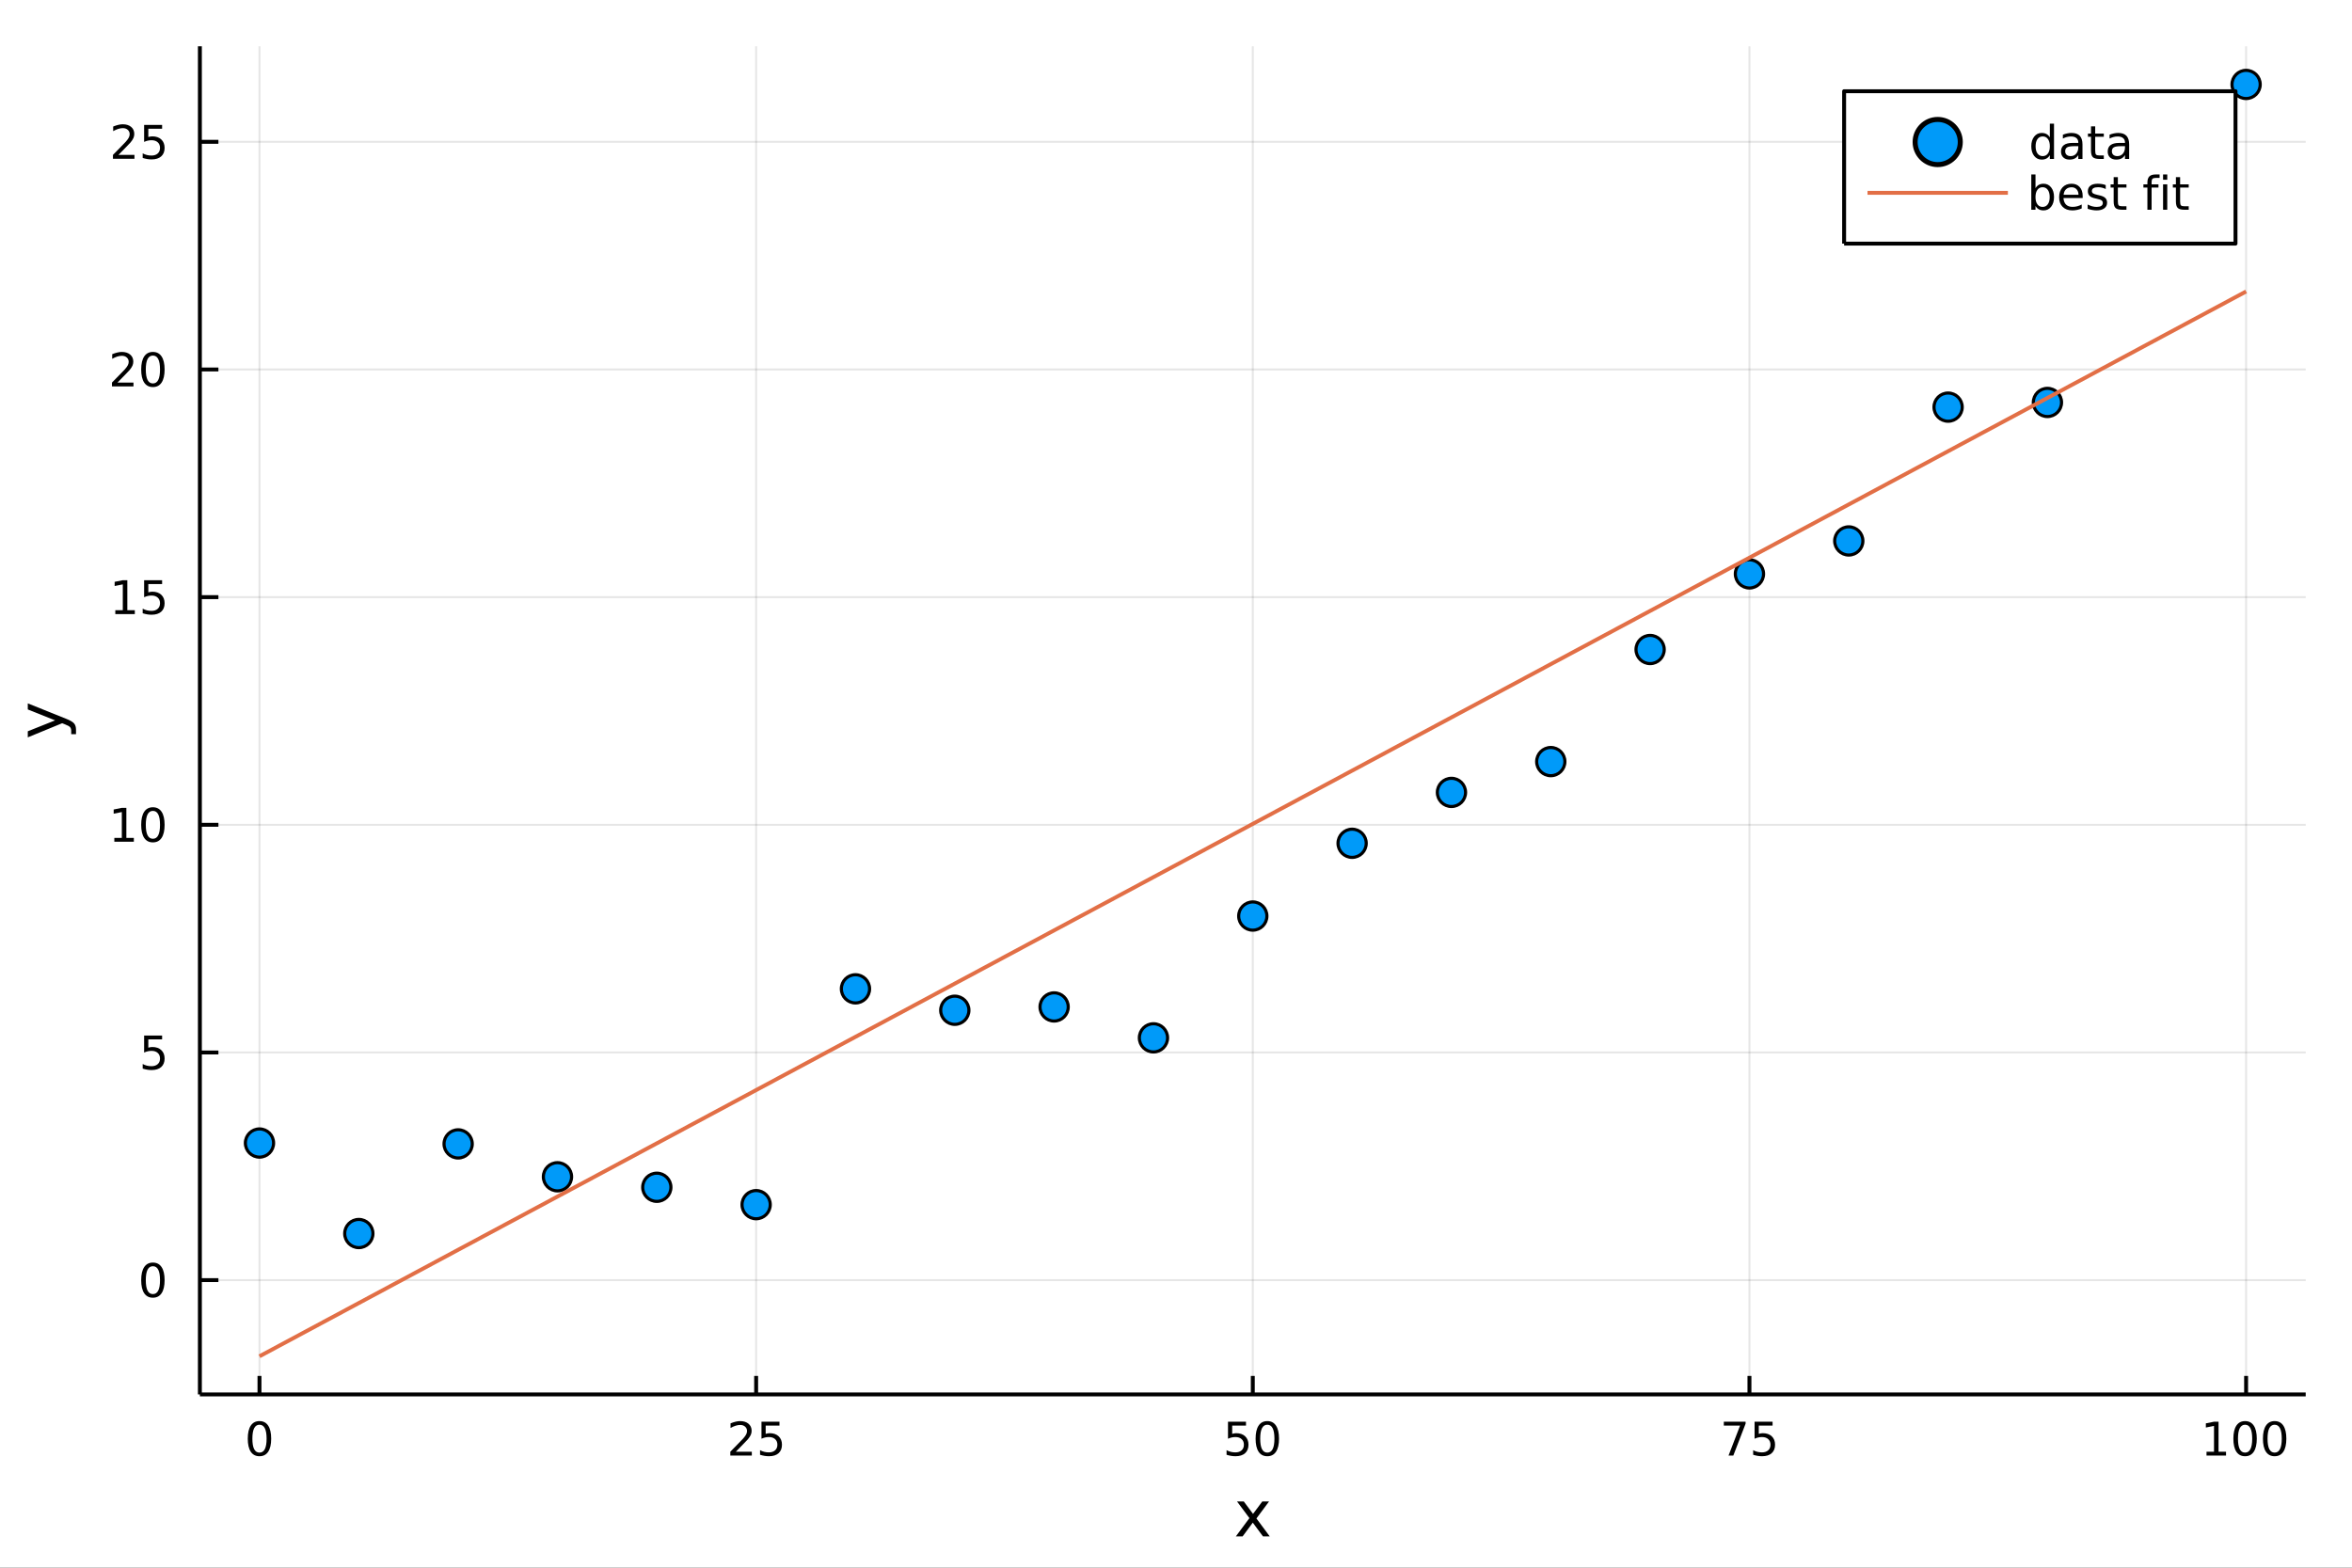 <?xml version="1.0" encoding="utf-8"?>
<svg xmlns="http://www.w3.org/2000/svg" xmlns:xlink="http://www.w3.org/1999/xlink" width="600" height="400" viewBox="0 0 2400 1600">
<rect x="0" y="0" width="2400" height="1600" fill="#333333" stroke="none"/>
<defs>
  <clipPath id="clip390">
    <rect x="0" y="0" width="2400" height="1600"/>
  </clipPath>
</defs>
<path clip-path="url(#clip390)" d="
M0 1600 L2400 1600 L2400 0 L0 0  Z
  " fill="#ffffff" fill-rule="evenodd" fill-opacity="1"/>
<defs>
  <clipPath id="clip391">
    <rect x="480" y="0" width="1681" height="1600"/>
  </clipPath>
</defs>
<path clip-path="url(#clip390)" d="
M203.964 1423.18 L2352.76 1423.18 L2352.76 47.244 L203.964 47.244  Z
  " fill="#ffffff" fill-rule="evenodd" fill-opacity="1"/>
<defs>
  <clipPath id="clip392">
    <rect x="203" y="47" width="2150" height="1377"/>
  </clipPath>
</defs>
<polyline clip-path="url(#clip392)" style="stroke:#000000; stroke-linecap:butt; stroke-linejoin:round; stroke-width:2; stroke-opacity:0.1; fill:none" points="
  264.778,1423.18 264.778,47.244 
  "/>
<polyline clip-path="url(#clip392)" style="stroke:#000000; stroke-linecap:butt; stroke-linejoin:round; stroke-width:2; stroke-opacity:0.1; fill:none" points="
  771.569,1423.18 771.569,47.244 
  "/>
<polyline clip-path="url(#clip392)" style="stroke:#000000; stroke-linecap:butt; stroke-linejoin:round; stroke-width:2; stroke-opacity:0.1; fill:none" points="
  1278.36,1423.18 1278.36,47.244 
  "/>
<polyline clip-path="url(#clip392)" style="stroke:#000000; stroke-linecap:butt; stroke-linejoin:round; stroke-width:2; stroke-opacity:0.1; fill:none" points="
  1785.15,1423.18 1785.15,47.244 
  "/>
<polyline clip-path="url(#clip392)" style="stroke:#000000; stroke-linecap:butt; stroke-linejoin:round; stroke-width:2; stroke-opacity:0.1; fill:none" points="
  2291.94,1423.18 2291.94,47.244 
  "/>
<polyline clip-path="url(#clip390)" style="stroke:#000000; stroke-linecap:butt; stroke-linejoin:round; stroke-width:4; stroke-opacity:1; fill:none" points="
  203.964,1423.18 2352.76,1423.18 
  "/>
<polyline clip-path="url(#clip390)" style="stroke:#000000; stroke-linecap:butt; stroke-linejoin:round; stroke-width:4; stroke-opacity:1; fill:none" points="
  264.778,1423.18 264.778,1404.28 
  "/>
<polyline clip-path="url(#clip390)" style="stroke:#000000; stroke-linecap:butt; stroke-linejoin:round; stroke-width:4; stroke-opacity:1; fill:none" points="
  771.569,1423.18 771.569,1404.28 
  "/>
<polyline clip-path="url(#clip390)" style="stroke:#000000; stroke-linecap:butt; stroke-linejoin:round; stroke-width:4; stroke-opacity:1; fill:none" points="
  1278.36,1423.18 1278.36,1404.28 
  "/>
<polyline clip-path="url(#clip390)" style="stroke:#000000; stroke-linecap:butt; stroke-linejoin:round; stroke-width:4; stroke-opacity:1; fill:none" points="
  1785.15,1423.18 1785.15,1404.28 
  "/>
<polyline clip-path="url(#clip390)" style="stroke:#000000; stroke-linecap:butt; stroke-linejoin:round; stroke-width:4; stroke-opacity:1; fill:none" points="
  2291.94,1423.18 2291.94,1404.28 
  "/>
<path clip-path="url(#clip390)" d="M264.778 1454.1 Q261.167 1454.1 259.339 1457.66 Q257.533 1461.2 257.533 1468.33 Q257.533 1475.44 259.339 1479.01 Q261.167 1482.55 264.778 1482.55 Q268.413 1482.55 270.218 1479.01 Q272.047 1475.44 272.047 1468.33 Q272.047 1461.2 270.218 1457.66 Q268.413 1454.1 264.778 1454.1 M264.778 1450.39 Q270.589 1450.39 273.644 1455 Q276.723 1459.58 276.723 1468.33 Q276.723 1477.06 273.644 1481.67 Q270.589 1486.25 264.778 1486.25 Q258.968 1486.25 255.89 1481.67 Q252.834 1477.06 252.834 1468.33 Q252.834 1459.58 255.89 1455 Q258.968 1450.39 264.778 1450.39 Z" fill="#000000" fill-rule="evenodd" fill-opacity="1" /><path clip-path="url(#clip390)" d="M750.84 1481.64 L767.159 1481.64 L767.159 1485.58 L745.215 1485.58 L745.215 1481.64 Q747.877 1478.89 752.46 1474.26 Q757.067 1469.61 758.247 1468.27 Q760.493 1465.74 761.372 1464.01 Q762.275 1462.25 762.275 1460.56 Q762.275 1457.8 760.331 1456.07 Q758.409 1454.33 755.308 1454.33 Q753.109 1454.33 750.655 1455.09 Q748.224 1455.86 745.447 1457.41 L745.447 1452.69 Q748.271 1451.55 750.724 1450.97 Q753.178 1450.39 755.215 1450.39 Q760.585 1450.39 763.78 1453.08 Q766.974 1455.77 766.974 1460.26 Q766.974 1462.39 766.164 1464.31 Q765.377 1466.2 763.271 1468.8 Q762.692 1469.47 759.59 1472.69 Q756.488 1475.88 750.84 1481.64 Z" fill="#000000" fill-rule="evenodd" fill-opacity="1" /><path clip-path="url(#clip390)" d="M777.02 1451.02 L795.377 1451.02 L795.377 1454.96 L781.303 1454.96 L781.303 1463.43 Q782.321 1463.08 783.34 1462.92 Q784.358 1462.73 785.377 1462.73 Q791.164 1462.73 794.544 1465.9 Q797.923 1469.08 797.923 1474.49 Q797.923 1480.07 794.451 1483.17 Q790.979 1486.25 784.659 1486.25 Q782.483 1486.25 780.215 1485.88 Q777.97 1485.51 775.562 1484.77 L775.562 1480.07 Q777.645 1481.2 779.868 1481.76 Q782.09 1482.32 784.567 1482.32 Q788.571 1482.32 790.909 1480.21 Q793.247 1478.1 793.247 1474.49 Q793.247 1470.88 790.909 1468.77 Q788.571 1466.67 784.567 1466.67 Q782.692 1466.67 780.817 1467.08 Q778.965 1467.5 777.02 1468.38 L777.02 1451.02 Z" fill="#000000" fill-rule="evenodd" fill-opacity="1" /><path clip-path="url(#clip390)" d="M1253.06 1451.02 L1271.42 1451.02 L1271.42 1454.96 L1257.34 1454.96 L1257.34 1463.43 Q1258.36 1463.08 1259.38 1462.92 Q1260.4 1462.73 1261.42 1462.73 Q1267.2 1462.73 1270.58 1465.9 Q1273.96 1469.08 1273.96 1474.49 Q1273.96 1480.07 1270.49 1483.17 Q1267.02 1486.25 1260.7 1486.25 Q1258.52 1486.25 1256.25 1485.88 Q1254.01 1485.51 1251.6 1484.77 L1251.6 1480.07 Q1253.68 1481.2 1255.91 1481.76 Q1258.13 1482.32 1260.61 1482.32 Q1264.61 1482.32 1266.95 1480.21 Q1269.29 1478.1 1269.29 1474.49 Q1269.29 1470.88 1266.95 1468.77 Q1264.61 1466.67 1260.61 1466.67 Q1258.73 1466.67 1256.86 1467.08 Q1255 1467.5 1253.06 1468.38 L1253.06 1451.02 Z" fill="#000000" fill-rule="evenodd" fill-opacity="1" /><path clip-path="url(#clip390)" d="M1293.17 1454.1 Q1289.56 1454.1 1287.73 1457.66 Q1285.93 1461.2 1285.93 1468.33 Q1285.93 1475.44 1287.73 1479.01 Q1289.56 1482.55 1293.17 1482.55 Q1296.81 1482.55 1298.61 1479.01 Q1300.44 1475.44 1300.44 1468.33 Q1300.44 1461.2 1298.61 1457.66 Q1296.81 1454.1 1293.17 1454.1 M1293.17 1450.39 Q1298.98 1450.39 1302.04 1455 Q1305.12 1459.58 1305.12 1468.33 Q1305.12 1477.06 1302.04 1481.67 Q1298.98 1486.25 1293.17 1486.25 Q1287.36 1486.25 1284.29 1481.67 Q1281.23 1477.06 1281.23 1468.33 Q1281.23 1459.58 1284.29 1455 Q1287.36 1450.39 1293.17 1450.39 Z" fill="#000000" fill-rule="evenodd" fill-opacity="1" /><path clip-path="url(#clip390)" d="M1759 1451.02 L1781.23 1451.02 L1781.23 1453.01 L1768.68 1485.58 L1763.8 1485.58 L1775.6 1454.96 L1759 1454.96 L1759 1451.02 Z" fill="#000000" fill-rule="evenodd" fill-opacity="1" /><path clip-path="url(#clip390)" d="M1790.39 1451.02 L1808.75 1451.02 L1808.75 1454.96 L1794.68 1454.96 L1794.68 1463.43 Q1795.69 1463.08 1796.71 1462.92 Q1797.73 1462.73 1798.75 1462.73 Q1804.54 1462.73 1807.92 1465.9 Q1811.3 1469.08 1811.3 1474.49 Q1811.3 1480.07 1807.82 1483.17 Q1804.35 1486.25 1798.03 1486.25 Q1795.86 1486.25 1793.59 1485.88 Q1791.34 1485.51 1788.94 1484.77 L1788.94 1480.07 Q1791.02 1481.2 1793.24 1481.76 Q1795.46 1482.32 1797.94 1482.32 Q1801.94 1482.32 1804.28 1480.21 Q1806.62 1478.1 1806.62 1474.49 Q1806.62 1470.88 1804.28 1468.77 Q1801.94 1466.67 1797.94 1466.67 Q1796.06 1466.67 1794.19 1467.08 Q1792.34 1467.5 1790.39 1468.38 L1790.39 1451.02 Z" fill="#000000" fill-rule="evenodd" fill-opacity="1" /><path clip-path="url(#clip390)" d="M2251.55 1481.64 L2259.19 1481.64 L2259.19 1455.28 L2250.88 1456.95 L2250.88 1452.69 L2259.14 1451.02 L2263.82 1451.02 L2263.82 1481.64 L2271.46 1481.64 L2271.46 1485.58 L2251.55 1485.58 L2251.55 1481.64 Z" fill="#000000" fill-rule="evenodd" fill-opacity="1" /><path clip-path="url(#clip390)" d="M2290.9 1454.1 Q2287.29 1454.1 2285.46 1457.66 Q2283.65 1461.2 2283.65 1468.33 Q2283.65 1475.44 2285.46 1479.01 Q2287.29 1482.55 2290.9 1482.55 Q2294.53 1482.55 2296.34 1479.01 Q2298.17 1475.44 2298.17 1468.33 Q2298.17 1461.2 2296.34 1457.66 Q2294.53 1454.1 2290.9 1454.1 M2290.9 1450.39 Q2296.71 1450.39 2299.77 1455 Q2302.84 1459.58 2302.84 1468.33 Q2302.84 1477.06 2299.77 1481.67 Q2296.71 1486.25 2290.9 1486.25 Q2285.09 1486.25 2282.01 1481.67 Q2278.95 1477.06 2278.95 1468.33 Q2278.95 1459.58 2282.01 1455 Q2285.09 1450.39 2290.9 1450.39 Z" fill="#000000" fill-rule="evenodd" fill-opacity="1" /><path clip-path="url(#clip390)" d="M2321.06 1454.1 Q2317.45 1454.1 2315.62 1457.66 Q2313.82 1461.2 2313.82 1468.33 Q2313.82 1475.44 2315.62 1479.01 Q2317.45 1482.55 2321.06 1482.55 Q2324.7 1482.55 2326.5 1479.01 Q2328.33 1475.44 2328.33 1468.33 Q2328.33 1461.2 2326.5 1457.66 Q2324.7 1454.1 2321.06 1454.1 M2321.06 1450.39 Q2326.87 1450.39 2329.93 1455 Q2333.01 1459.58 2333.01 1468.33 Q2333.01 1477.06 2329.93 1481.67 Q2326.87 1486.25 2321.06 1486.25 Q2315.25 1486.25 2312.17 1481.67 Q2309.12 1477.06 2309.12 1468.33 Q2309.12 1459.58 2312.17 1455 Q2315.25 1450.39 2321.06 1450.39 Z" fill="#000000" fill-rule="evenodd" fill-opacity="1" /><path clip-path="url(#clip390)" d="M1294.97 1532.4 L1282.08 1549.74 L1295.64 1568.04 L1288.74 1568.04 L1278.36 1554.04 L1267.98 1568.04 L1261.08 1568.04 L1274.92 1549.39 L1262.25 1532.4 L1269.16 1532.4 L1278.61 1545.1 L1288.07 1532.4 L1294.97 1532.4 Z" fill="#000000" fill-rule="evenodd" fill-opacity="1" /><polyline clip-path="url(#clip392)" style="stroke:#000000; stroke-linecap:butt; stroke-linejoin:round; stroke-width:2; stroke-opacity:0.1; fill:none" points="
  203.964,1306.51 2352.76,1306.51 
  "/>
<polyline clip-path="url(#clip392)" style="stroke:#000000; stroke-linecap:butt; stroke-linejoin:round; stroke-width:2; stroke-opacity:0.1; fill:none" points="
  203.964,1074.16 2352.76,1074.16 
  "/>
<polyline clip-path="url(#clip392)" style="stroke:#000000; stroke-linecap:butt; stroke-linejoin:round; stroke-width:2; stroke-opacity:0.1; fill:none" points="
  203.964,841.802 2352.76,841.802 
  "/>
<polyline clip-path="url(#clip392)" style="stroke:#000000; stroke-linecap:butt; stroke-linejoin:round; stroke-width:2; stroke-opacity:0.1; fill:none" points="
  203.964,609.448 2352.76,609.448 
  "/>
<polyline clip-path="url(#clip392)" style="stroke:#000000; stroke-linecap:butt; stroke-linejoin:round; stroke-width:2; stroke-opacity:0.1; fill:none" points="
  203.964,377.094 2352.76,377.094 
  "/>
<polyline clip-path="url(#clip392)" style="stroke:#000000; stroke-linecap:butt; stroke-linejoin:round; stroke-width:2; stroke-opacity:0.1; fill:none" points="
  203.964,144.741 2352.76,144.741 
  "/>
<polyline clip-path="url(#clip390)" style="stroke:#000000; stroke-linecap:butt; stroke-linejoin:round; stroke-width:4; stroke-opacity:1; fill:none" points="
  203.964,1423.18 203.964,47.244 
  "/>
<polyline clip-path="url(#clip390)" style="stroke:#000000; stroke-linecap:butt; stroke-linejoin:round; stroke-width:4; stroke-opacity:1; fill:none" points="
  203.964,1306.51 222.861,1306.51 
  "/>
<polyline clip-path="url(#clip390)" style="stroke:#000000; stroke-linecap:butt; stroke-linejoin:round; stroke-width:4; stroke-opacity:1; fill:none" points="
  203.964,1074.16 222.861,1074.16 
  "/>
<polyline clip-path="url(#clip390)" style="stroke:#000000; stroke-linecap:butt; stroke-linejoin:round; stroke-width:4; stroke-opacity:1; fill:none" points="
  203.964,841.802 222.861,841.802 
  "/>
<polyline clip-path="url(#clip390)" style="stroke:#000000; stroke-linecap:butt; stroke-linejoin:round; stroke-width:4; stroke-opacity:1; fill:none" points="
  203.964,609.448 222.861,609.448 
  "/>
<polyline clip-path="url(#clip390)" style="stroke:#000000; stroke-linecap:butt; stroke-linejoin:round; stroke-width:4; stroke-opacity:1; fill:none" points="
  203.964,377.094 222.861,377.094 
  "/>
<polyline clip-path="url(#clip390)" style="stroke:#000000; stroke-linecap:butt; stroke-linejoin:round; stroke-width:4; stroke-opacity:1; fill:none" points="
  203.964,144.741 222.861,144.741 
  "/>
<path clip-path="url(#clip390)" d="M156.019 1292.31 Q152.408 1292.31 150.579 1295.87 Q148.774 1299.41 148.774 1306.54 Q148.774 1313.65 150.579 1317.21 Q152.408 1320.76 156.019 1320.76 Q159.653 1320.76 161.459 1317.21 Q163.288 1313.65 163.288 1306.54 Q163.288 1299.41 161.459 1295.87 Q159.653 1292.31 156.019 1292.31 M156.019 1288.6 Q161.829 1288.6 164.885 1293.21 Q167.964 1297.79 167.964 1306.54 Q167.964 1315.27 164.885 1319.88 Q161.829 1324.46 156.019 1324.46 Q150.209 1324.46 147.13 1319.88 Q144.075 1315.27 144.075 1306.54 Q144.075 1297.79 147.13 1293.21 Q150.209 1288.6 156.019 1288.6 Z" fill="#000000" fill-rule="evenodd" fill-opacity="1" /><path clip-path="url(#clip390)" d="M147.061 1056.88 L165.417 1056.88 L165.417 1060.81 L151.343 1060.81 L151.343 1069.28 Q152.362 1068.94 153.38 1068.77 Q154.399 1068.59 155.417 1068.59 Q161.204 1068.59 164.584 1071.76 Q167.964 1074.93 167.964 1080.35 Q167.964 1085.93 164.491 1089.03 Q161.019 1092.11 154.7 1092.11 Q152.524 1092.11 150.255 1091.74 Q148.01 1091.37 145.603 1090.63 L145.603 1085.93 Q147.686 1087.06 149.908 1087.62 Q152.13 1088.17 154.607 1088.17 Q158.612 1088.17 160.95 1086.06 Q163.288 1083.96 163.288 1080.35 Q163.288 1076.74 160.95 1074.63 Q158.612 1072.52 154.607 1072.52 Q152.732 1072.52 150.857 1072.94 Q149.005 1073.36 147.061 1074.24 L147.061 1056.88 Z" fill="#000000" fill-rule="evenodd" fill-opacity="1" /><path clip-path="url(#clip390)" d="M116.668 855.146 L124.306 855.146 L124.306 828.781 L115.996 830.448 L115.996 826.188 L124.26 824.522 L128.936 824.522 L128.936 855.146 L136.575 855.146 L136.575 859.082 L116.668 859.082 L116.668 855.146 Z" fill="#000000" fill-rule="evenodd" fill-opacity="1" /><path clip-path="url(#clip390)" d="M156.019 827.6 Q152.408 827.6 150.579 831.165 Q148.774 834.707 148.774 841.836 Q148.774 848.943 150.579 852.508 Q152.408 856.049 156.019 856.049 Q159.653 856.049 161.459 852.508 Q163.288 848.943 163.288 841.836 Q163.288 834.707 161.459 831.165 Q159.653 827.6 156.019 827.6 M156.019 823.897 Q161.829 823.897 164.885 828.503 Q167.964 833.086 167.964 841.836 Q167.964 850.563 164.885 855.17 Q161.829 859.753 156.019 859.753 Q150.209 859.753 147.13 855.17 Q144.075 850.563 144.075 841.836 Q144.075 833.086 147.13 828.503 Q150.209 823.897 156.019 823.897 Z" fill="#000000" fill-rule="evenodd" fill-opacity="1" /><path clip-path="url(#clip390)" d="M117.663 622.793 L125.302 622.793 L125.302 596.427 L116.992 598.094 L116.992 593.835 L125.255 592.168 L129.931 592.168 L129.931 622.793 L137.57 622.793 L137.57 626.728 L117.663 626.728 L117.663 622.793 Z" fill="#000000" fill-rule="evenodd" fill-opacity="1" /><path clip-path="url(#clip390)" d="M147.061 592.168 L165.417 592.168 L165.417 596.103 L151.343 596.103 L151.343 604.575 Q152.362 604.228 153.38 604.066 Q154.399 603.881 155.417 603.881 Q161.204 603.881 164.584 607.052 Q167.964 610.223 167.964 615.64 Q167.964 621.219 164.491 624.321 Q161.019 627.399 154.7 627.399 Q152.524 627.399 150.255 627.029 Q148.01 626.659 145.603 625.918 L145.603 621.219 Q147.686 622.353 149.908 622.909 Q152.13 623.464 154.607 623.464 Q158.612 623.464 160.95 621.358 Q163.288 619.251 163.288 615.64 Q163.288 612.029 160.95 609.923 Q158.612 607.816 154.607 607.816 Q152.732 607.816 150.857 608.233 Q149.005 608.649 147.061 609.529 L147.061 592.168 Z" fill="#000000" fill-rule="evenodd" fill-opacity="1" /><path clip-path="url(#clip390)" d="M119.885 390.439 L136.204 390.439 L136.204 394.374 L114.26 394.374 L114.26 390.439 Q116.922 387.685 121.505 383.055 Q126.112 378.402 127.292 377.06 Q129.538 374.537 130.417 372.8 Q131.32 371.041 131.32 369.351 Q131.32 366.597 129.376 364.861 Q127.455 363.125 124.353 363.125 Q122.154 363.125 119.7 363.888 Q117.269 364.652 114.492 366.203 L114.492 361.481 Q117.316 360.347 119.769 359.768 Q122.223 359.189 124.26 359.189 Q129.63 359.189 132.825 361.875 Q136.019 364.56 136.019 369.05 Q136.019 371.18 135.209 373.101 Q134.422 375 132.316 377.592 Q131.737 378.263 128.635 381.481 Q125.533 384.675 119.885 390.439 Z" fill="#000000" fill-rule="evenodd" fill-opacity="1" /><path clip-path="url(#clip390)" d="M156.019 362.893 Q152.408 362.893 150.579 366.458 Q148.774 370 148.774 377.129 Q148.774 384.236 150.579 387.8 Q152.408 391.342 156.019 391.342 Q159.653 391.342 161.459 387.8 Q163.288 384.236 163.288 377.129 Q163.288 370 161.459 366.458 Q159.653 362.893 156.019 362.893 M156.019 359.189 Q161.829 359.189 164.885 363.796 Q167.964 368.379 167.964 377.129 Q167.964 385.856 164.885 390.462 Q161.829 395.046 156.019 395.046 Q150.209 395.046 147.13 390.462 Q144.075 385.856 144.075 377.129 Q144.075 368.379 147.13 363.796 Q150.209 359.189 156.019 359.189 Z" fill="#000000" fill-rule="evenodd" fill-opacity="1" /><path clip-path="url(#clip390)" d="M120.88 158.086 L137.2 158.086 L137.2 162.021 L115.256 162.021 L115.256 158.086 Q117.918 155.331 122.501 150.701 Q127.107 146.049 128.288 144.706 Q130.533 142.183 131.413 140.447 Q132.316 138.688 132.316 136.998 Q132.316 134.243 130.371 132.507 Q128.45 130.771 125.348 130.771 Q123.149 130.771 120.695 131.535 Q118.265 132.299 115.487 133.85 L115.487 129.127 Q118.311 127.993 120.765 127.415 Q123.218 126.836 125.255 126.836 Q130.626 126.836 133.82 129.521 Q137.015 132.206 137.015 136.697 Q137.015 138.826 136.204 140.748 Q135.417 142.646 133.311 145.238 Q132.732 145.91 129.63 149.127 Q126.529 152.322 120.88 158.086 Z" fill="#000000" fill-rule="evenodd" fill-opacity="1" /><path clip-path="url(#clip390)" d="M147.061 127.461 L165.417 127.461 L165.417 131.396 L151.343 131.396 L151.343 139.868 Q152.362 139.521 153.38 139.359 Q154.399 139.174 155.417 139.174 Q161.204 139.174 164.584 142.345 Q167.964 145.516 167.964 150.933 Q167.964 156.512 164.491 159.613 Q161.019 162.692 154.7 162.692 Q152.524 162.692 150.255 162.322 Q148.01 161.951 145.603 161.211 L145.603 156.512 Q147.686 157.646 149.908 158.201 Q152.13 158.757 154.607 158.757 Q158.612 158.757 160.95 156.65 Q163.288 154.544 163.288 150.933 Q163.288 147.322 160.95 145.215 Q158.612 143.109 154.607 143.109 Q152.732 143.109 150.857 143.526 Q149.005 143.942 147.061 144.822 L147.061 127.461 Z" fill="#000000" fill-rule="evenodd" fill-opacity="1" /><path clip-path="url(#clip390)" d="M67.314 733.525 Q73.68 736.008 75.622 738.363 Q77.563 740.718 77.563 744.665 L77.563 749.344 L72.662 749.344 L72.662 745.906 Q72.662 743.487 71.516 742.151 Q70.37 740.814 66.105 739.191 L63.431 738.14 L28.356 752.559 L28.356 746.352 L56.238 735.212 L28.356 724.072 L28.356 717.865 L67.314 733.525 Z" fill="#000000" fill-rule="evenodd" fill-opacity="1" /><circle clip-path="url(#clip392)" cx="264.778" cy="1166.6" r="14.4" fill="#009af9" fill-rule="evenodd" fill-opacity="1" stroke="#000000" stroke-opacity="1" stroke-width="3.2"/>
<circle clip-path="url(#clip392)" cx="366.137" cy="1258.96" r="14.4" fill="#009af9" fill-rule="evenodd" fill-opacity="1" stroke="#000000" stroke-opacity="1" stroke-width="3.2"/>
<circle clip-path="url(#clip392)" cx="467.495" cy="1167.47" r="14.4" fill="#009af9" fill-rule="evenodd" fill-opacity="1" stroke="#000000" stroke-opacity="1" stroke-width="3.2"/>
<circle clip-path="url(#clip392)" cx="568.853" cy="1201.03" r="14.4" fill="#009af9" fill-rule="evenodd" fill-opacity="1" stroke="#000000" stroke-opacity="1" stroke-width="3.2"/>
<circle clip-path="url(#clip392)" cx="670.211" cy="1211.75" r="14.4" fill="#009af9" fill-rule="evenodd" fill-opacity="1" stroke="#000000" stroke-opacity="1" stroke-width="3.2"/>
<circle clip-path="url(#clip392)" cx="771.569" cy="1229.49" r="14.4" fill="#009af9" fill-rule="evenodd" fill-opacity="1" stroke="#000000" stroke-opacity="1" stroke-width="3.2"/>
<circle clip-path="url(#clip392)" cx="872.927" cy="1009.22" r="14.4" fill="#009af9" fill-rule="evenodd" fill-opacity="1" stroke="#000000" stroke-opacity="1" stroke-width="3.2"/>
<circle clip-path="url(#clip392)" cx="974.285" cy="1031.08" r="14.4" fill="#009af9" fill-rule="evenodd" fill-opacity="1" stroke="#000000" stroke-opacity="1" stroke-width="3.2"/>
<circle clip-path="url(#clip392)" cx="1075.64" cy="1027.69" r="14.4" fill="#009af9" fill-rule="evenodd" fill-opacity="1" stroke="#000000" stroke-opacity="1" stroke-width="3.2"/>
<circle clip-path="url(#clip392)" cx="1177" cy="1059.24" r="14.4" fill="#009af9" fill-rule="evenodd" fill-opacity="1" stroke="#000000" stroke-opacity="1" stroke-width="3.2"/>
<circle clip-path="url(#clip392)" cx="1278.36" cy="934.929" r="14.4" fill="#009af9" fill-rule="evenodd" fill-opacity="1" stroke="#000000" stroke-opacity="1" stroke-width="3.2"/>
<circle clip-path="url(#clip392)" cx="1379.72" cy="860.666" r="14.4" fill="#009af9" fill-rule="evenodd" fill-opacity="1" stroke="#000000" stroke-opacity="1" stroke-width="3.2"/>
<circle clip-path="url(#clip392)" cx="1481.08" cy="808.738" r="14.4" fill="#009af9" fill-rule="evenodd" fill-opacity="1" stroke="#000000" stroke-opacity="1" stroke-width="3.2"/>
<circle clip-path="url(#clip392)" cx="1582.43" cy="777.291" r="14.4" fill="#009af9" fill-rule="evenodd" fill-opacity="1" stroke="#000000" stroke-opacity="1" stroke-width="3.2"/>
<circle clip-path="url(#clip392)" cx="1683.79" cy="662.886" r="14.4" fill="#009af9" fill-rule="evenodd" fill-opacity="1" stroke="#000000" stroke-opacity="1" stroke-width="3.2"/>
<circle clip-path="url(#clip392)" cx="1785.15" cy="585.732" r="14.4" fill="#009af9" fill-rule="evenodd" fill-opacity="1" stroke="#000000" stroke-opacity="1" stroke-width="3.2"/>
<circle clip-path="url(#clip392)" cx="1886.51" cy="552.086" r="14.4" fill="#009af9" fill-rule="evenodd" fill-opacity="1" stroke="#000000" stroke-opacity="1" stroke-width="3.2"/>
<circle clip-path="url(#clip392)" cx="1987.87" cy="415.516" r="14.4" fill="#009af9" fill-rule="evenodd" fill-opacity="1" stroke="#000000" stroke-opacity="1" stroke-width="3.2"/>
<circle clip-path="url(#clip392)" cx="2089.22" cy="410.736" r="14.4" fill="#009af9" fill-rule="evenodd" fill-opacity="1" stroke="#000000" stroke-opacity="1" stroke-width="3.2"/>
<circle clip-path="url(#clip392)" cx="2190.58" cy="200.785" r="14.4" fill="#009af9" fill-rule="evenodd" fill-opacity="1" stroke="#000000" stroke-opacity="1" stroke-width="3.2"/>
<circle clip-path="url(#clip392)" cx="2291.94" cy="86.186" r="14.4" fill="#009af9" fill-rule="evenodd" fill-opacity="1" stroke="#000000" stroke-opacity="1" stroke-width="3.2"/>
<polyline clip-path="url(#clip392)" style="stroke:#e26f46; stroke-linecap:butt; stroke-linejoin:round; stroke-width:4; stroke-opacity:1; fill:none" points="
  264.778,1384.24 366.137,1329.9 467.495,1275.56 568.853,1221.23 670.211,1166.89 771.569,1112.55 872.927,1058.21 974.285,1003.87 1075.64,949.536 1177,895.199 
  1278.36,840.861 1379.72,786.523 1481.08,732.185 1582.43,677.848 1683.79,623.51 1785.15,569.172 1886.51,514.834 1987.87,460.497 2089.22,406.159 2190.58,351.821 
  2291.94,297.483 
  "/>
<path clip-path="url(#clip390)" d="
M1881.75 248.629 L2281.13 248.629 L2281.13 93.109 L1881.75 93.109  Z
  " fill="#ffffff" fill-rule="evenodd" fill-opacity="1"/>
<polyline clip-path="url(#clip390)" style="stroke:#000000; stroke-linecap:butt; stroke-linejoin:round; stroke-width:4; stroke-opacity:1; fill:none" points="
  1881.75,248.629 2281.13,248.629 2281.13,93.109 1881.75,93.109 1881.75,248.629 
  "/>
<circle clip-path="url(#clip390)" cx="1977.25" cy="144.949" r="23.04" fill="#009af9" fill-rule="evenodd" fill-opacity="1" stroke="#000000" stroke-opacity="1" stroke-width="5.12"/>
<path clip-path="url(#clip390)" d="M2091.67 140.238 L2091.67 126.21 L2095.93 126.21 L2095.93 162.229 L2091.67 162.229 L2091.67 158.34 Q2090.32 160.655 2088.26 161.789 Q2086.23 162.9 2083.36 162.9 Q2078.66 162.9 2075.69 159.15 Q2072.75 155.4 2072.75 149.289 Q2072.75 143.178 2075.69 139.428 Q2078.66 135.678 2083.36 135.678 Q2086.23 135.678 2088.26 136.812 Q2090.32 137.923 2091.67 140.238 M2077.15 149.289 Q2077.15 153.988 2079.07 156.673 Q2081.02 159.335 2084.4 159.335 Q2087.78 159.335 2089.72 156.673 Q2091.67 153.988 2091.67 149.289 Q2091.67 144.59 2089.72 141.928 Q2087.78 139.243 2084.4 139.243 Q2081.02 139.243 2079.07 141.928 Q2077.15 144.59 2077.15 149.289 Z" fill="#000000" fill-rule="evenodd" fill-opacity="1" /><path clip-path="url(#clip390)" d="M2116.48 149.196 Q2111.32 149.196 2109.33 150.377 Q2107.34 151.557 2107.34 154.405 Q2107.34 156.673 2108.82 158.016 Q2110.32 159.335 2112.89 159.335 Q2116.43 159.335 2118.56 156.835 Q2120.72 154.312 2120.72 150.145 L2120.72 149.196 L2116.48 149.196 M2124.98 147.437 L2124.98 162.229 L2120.72 162.229 L2120.72 158.293 Q2119.26 160.655 2117.08 161.789 Q2114.91 162.9 2111.76 162.9 Q2107.78 162.9 2105.42 160.678 Q2103.08 158.432 2103.08 154.682 Q2103.08 150.307 2105.99 148.085 Q2108.93 145.863 2114.74 145.863 L2120.72 145.863 L2120.72 145.446 Q2120.72 142.507 2118.77 140.909 Q2116.85 139.289 2113.36 139.289 Q2111.13 139.289 2109.03 139.821 Q2106.92 140.354 2104.98 141.419 L2104.98 137.483 Q2107.31 136.581 2109.51 136.141 Q2111.71 135.678 2113.8 135.678 Q2119.42 135.678 2122.2 138.594 Q2124.98 141.511 2124.98 147.437 Z" fill="#000000" fill-rule="evenodd" fill-opacity="1" /><path clip-path="url(#clip390)" d="M2137.96 128.942 L2137.96 136.303 L2146.74 136.303 L2146.74 139.613 L2137.96 139.613 L2137.96 153.687 Q2137.96 156.858 2138.82 157.761 Q2139.7 158.664 2142.36 158.664 L2146.74 158.664 L2146.74 162.229 L2142.36 162.229 Q2137.43 162.229 2135.56 160.4 Q2133.68 158.548 2133.68 153.687 L2133.68 139.613 L2130.56 139.613 L2130.56 136.303 L2133.68 136.303 L2133.68 128.942 L2137.96 128.942 Z" fill="#000000" fill-rule="evenodd" fill-opacity="1" /><path clip-path="url(#clip390)" d="M2164.12 149.196 Q2158.96 149.196 2156.97 150.377 Q2154.98 151.557 2154.98 154.405 Q2154.98 156.673 2156.46 158.016 Q2157.96 159.335 2160.53 159.335 Q2164.07 159.335 2166.2 156.835 Q2168.36 154.312 2168.36 150.145 L2168.36 149.196 L2164.12 149.196 M2172.61 147.437 L2172.61 162.229 L2168.36 162.229 L2168.36 158.293 Q2166.9 160.655 2164.72 161.789 Q2162.55 162.9 2159.4 162.9 Q2155.42 162.9 2153.05 160.678 Q2150.72 158.432 2150.72 154.682 Q2150.72 150.307 2153.63 148.085 Q2156.57 145.863 2162.38 145.863 L2168.36 145.863 L2168.36 145.446 Q2168.36 142.507 2166.41 140.909 Q2164.49 139.289 2160.99 139.289 Q2158.77 139.289 2156.67 139.821 Q2154.56 140.354 2152.62 141.419 L2152.62 137.483 Q2154.95 136.581 2157.15 136.141 Q2159.35 135.678 2161.43 135.678 Q2167.06 135.678 2169.84 138.594 Q2172.61 141.511 2172.61 147.437 Z" fill="#000000" fill-rule="evenodd" fill-opacity="1" /><polyline clip-path="url(#clip390)" style="stroke:#e26f46; stroke-linecap:butt; stroke-linejoin:round; stroke-width:4; stroke-opacity:1; fill:none" points="
  1905.63,196.789 2048.88,196.789 
  "/>
<path clip-path="url(#clip390)" d="M2091.53 201.129 Q2091.53 196.43 2089.58 193.768 Q2087.66 191.083 2084.28 191.083 Q2080.9 191.083 2078.96 193.768 Q2077.04 196.43 2077.04 201.129 Q2077.04 205.828 2078.96 208.513 Q2080.9 211.175 2084.28 211.175 Q2087.66 211.175 2089.58 208.513 Q2091.53 205.828 2091.53 201.129 M2077.04 192.078 Q2078.38 189.763 2080.42 188.652 Q2082.48 187.518 2085.32 187.518 Q2090.05 187.518 2092.99 191.268 Q2095.95 195.018 2095.95 201.129 Q2095.95 207.24 2092.99 210.99 Q2090.05 214.74 2085.32 214.74 Q2082.48 214.74 2080.42 213.629 Q2078.38 212.495 2077.04 210.18 L2077.04 214.069 L2072.75 214.069 L2072.75 178.05 L2077.04 178.05 L2077.04 192.078 Z" fill="#000000" fill-rule="evenodd" fill-opacity="1" /><path clip-path="url(#clip390)" d="M2125.18 200.041 L2125.18 202.124 L2105.6 202.124 Q2105.88 206.522 2108.24 208.837 Q2110.62 211.129 2114.86 211.129 Q2117.31 211.129 2119.61 210.527 Q2121.92 209.925 2124.19 208.721 L2124.19 212.749 Q2121.9 213.721 2119.49 214.231 Q2117.08 214.74 2114.61 214.74 Q2108.4 214.74 2104.77 211.129 Q2101.16 207.518 2101.16 201.36 Q2101.16 194.995 2104.58 191.268 Q2108.03 187.518 2113.87 187.518 Q2119.1 187.518 2122.13 190.897 Q2125.18 194.254 2125.18 200.041 M2120.93 198.791 Q2120.88 195.296 2118.96 193.212 Q2117.06 191.129 2113.91 191.129 Q2110.35 191.129 2108.19 193.143 Q2106.06 195.157 2105.74 198.814 L2120.93 198.791 Z" fill="#000000" fill-rule="evenodd" fill-opacity="1" /><path clip-path="url(#clip390)" d="M2148.7 188.907 L2148.7 192.934 Q2146.9 192.009 2144.95 191.546 Q2143.01 191.083 2140.93 191.083 Q2137.75 191.083 2136.16 192.055 Q2134.58 193.027 2134.58 194.971 Q2134.58 196.453 2135.72 197.309 Q2136.85 198.143 2140.28 198.907 L2141.74 199.231 Q2146.27 200.203 2148.17 201.985 Q2150.09 203.745 2150.09 206.916 Q2150.09 210.527 2147.22 212.633 Q2144.37 214.74 2139.37 214.74 Q2137.29 214.74 2135.02 214.323 Q2132.78 213.93 2130.28 213.12 L2130.28 208.721 Q2132.64 209.948 2134.93 210.573 Q2137.22 211.175 2139.47 211.175 Q2142.48 211.175 2144.1 210.157 Q2145.72 209.115 2145.72 207.24 Q2145.72 205.504 2144.54 204.578 Q2143.38 203.652 2139.42 202.796 L2137.94 202.448 Q2133.98 201.615 2132.22 199.902 Q2130.46 198.166 2130.46 195.157 Q2130.46 191.499 2133.06 189.509 Q2135.65 187.518 2140.42 187.518 Q2142.78 187.518 2144.86 187.865 Q2146.94 188.212 2148.7 188.907 Z" fill="#000000" fill-rule="evenodd" fill-opacity="1" /><path clip-path="url(#clip390)" d="M2161.09 180.782 L2161.09 188.143 L2169.86 188.143 L2169.86 191.453 L2161.09 191.453 L2161.09 205.527 Q2161.09 208.698 2161.94 209.601 Q2162.82 210.504 2165.49 210.504 L2169.86 210.504 L2169.86 214.069 L2165.49 214.069 Q2160.55 214.069 2158.68 212.24 Q2156.8 210.388 2156.8 205.527 L2156.8 191.453 L2153.68 191.453 L2153.68 188.143 L2156.8 188.143 L2156.8 180.782 L2161.09 180.782 Z" fill="#000000" fill-rule="evenodd" fill-opacity="1" /><path clip-path="url(#clip390)" d="M2203.66 178.05 L2203.66 181.592 L2199.58 181.592 Q2197.29 181.592 2196.39 182.518 Q2195.51 183.444 2195.51 185.851 L2195.51 188.143 L2202.52 188.143 L2202.52 191.453 L2195.51 191.453 L2195.51 214.069 L2191.23 214.069 L2191.23 191.453 L2187.15 191.453 L2187.15 188.143 L2191.23 188.143 L2191.23 186.337 Q2191.23 182.009 2193.24 180.041 Q2195.25 178.05 2199.63 178.05 L2203.66 178.05 Z" fill="#000000" fill-rule="evenodd" fill-opacity="1" /><path clip-path="url(#clip390)" d="M2207.22 188.143 L2211.48 188.143 L2211.48 214.069 L2207.22 214.069 L2207.22 188.143 M2207.22 178.05 L2211.48 178.05 L2211.48 183.444 L2207.22 183.444 L2207.22 178.05 Z" fill="#000000" fill-rule="evenodd" fill-opacity="1" /><path clip-path="url(#clip390)" d="M2224.61 180.782 L2224.61 188.143 L2233.38 188.143 L2233.38 191.453 L2224.61 191.453 L2224.61 205.527 Q2224.61 208.698 2225.46 209.601 Q2226.34 210.504 2229 210.504 L2233.38 210.504 L2233.38 214.069 L2229 214.069 Q2224.07 214.069 2222.2 212.24 Q2220.32 210.388 2220.32 205.527 L2220.32 191.453 L2217.2 191.453 L2217.2 188.143 L2220.32 188.143 L2220.32 180.782 L2224.61 180.782 Z" fill="#000000" fill-rule="evenodd" fill-opacity="1" /></svg>
